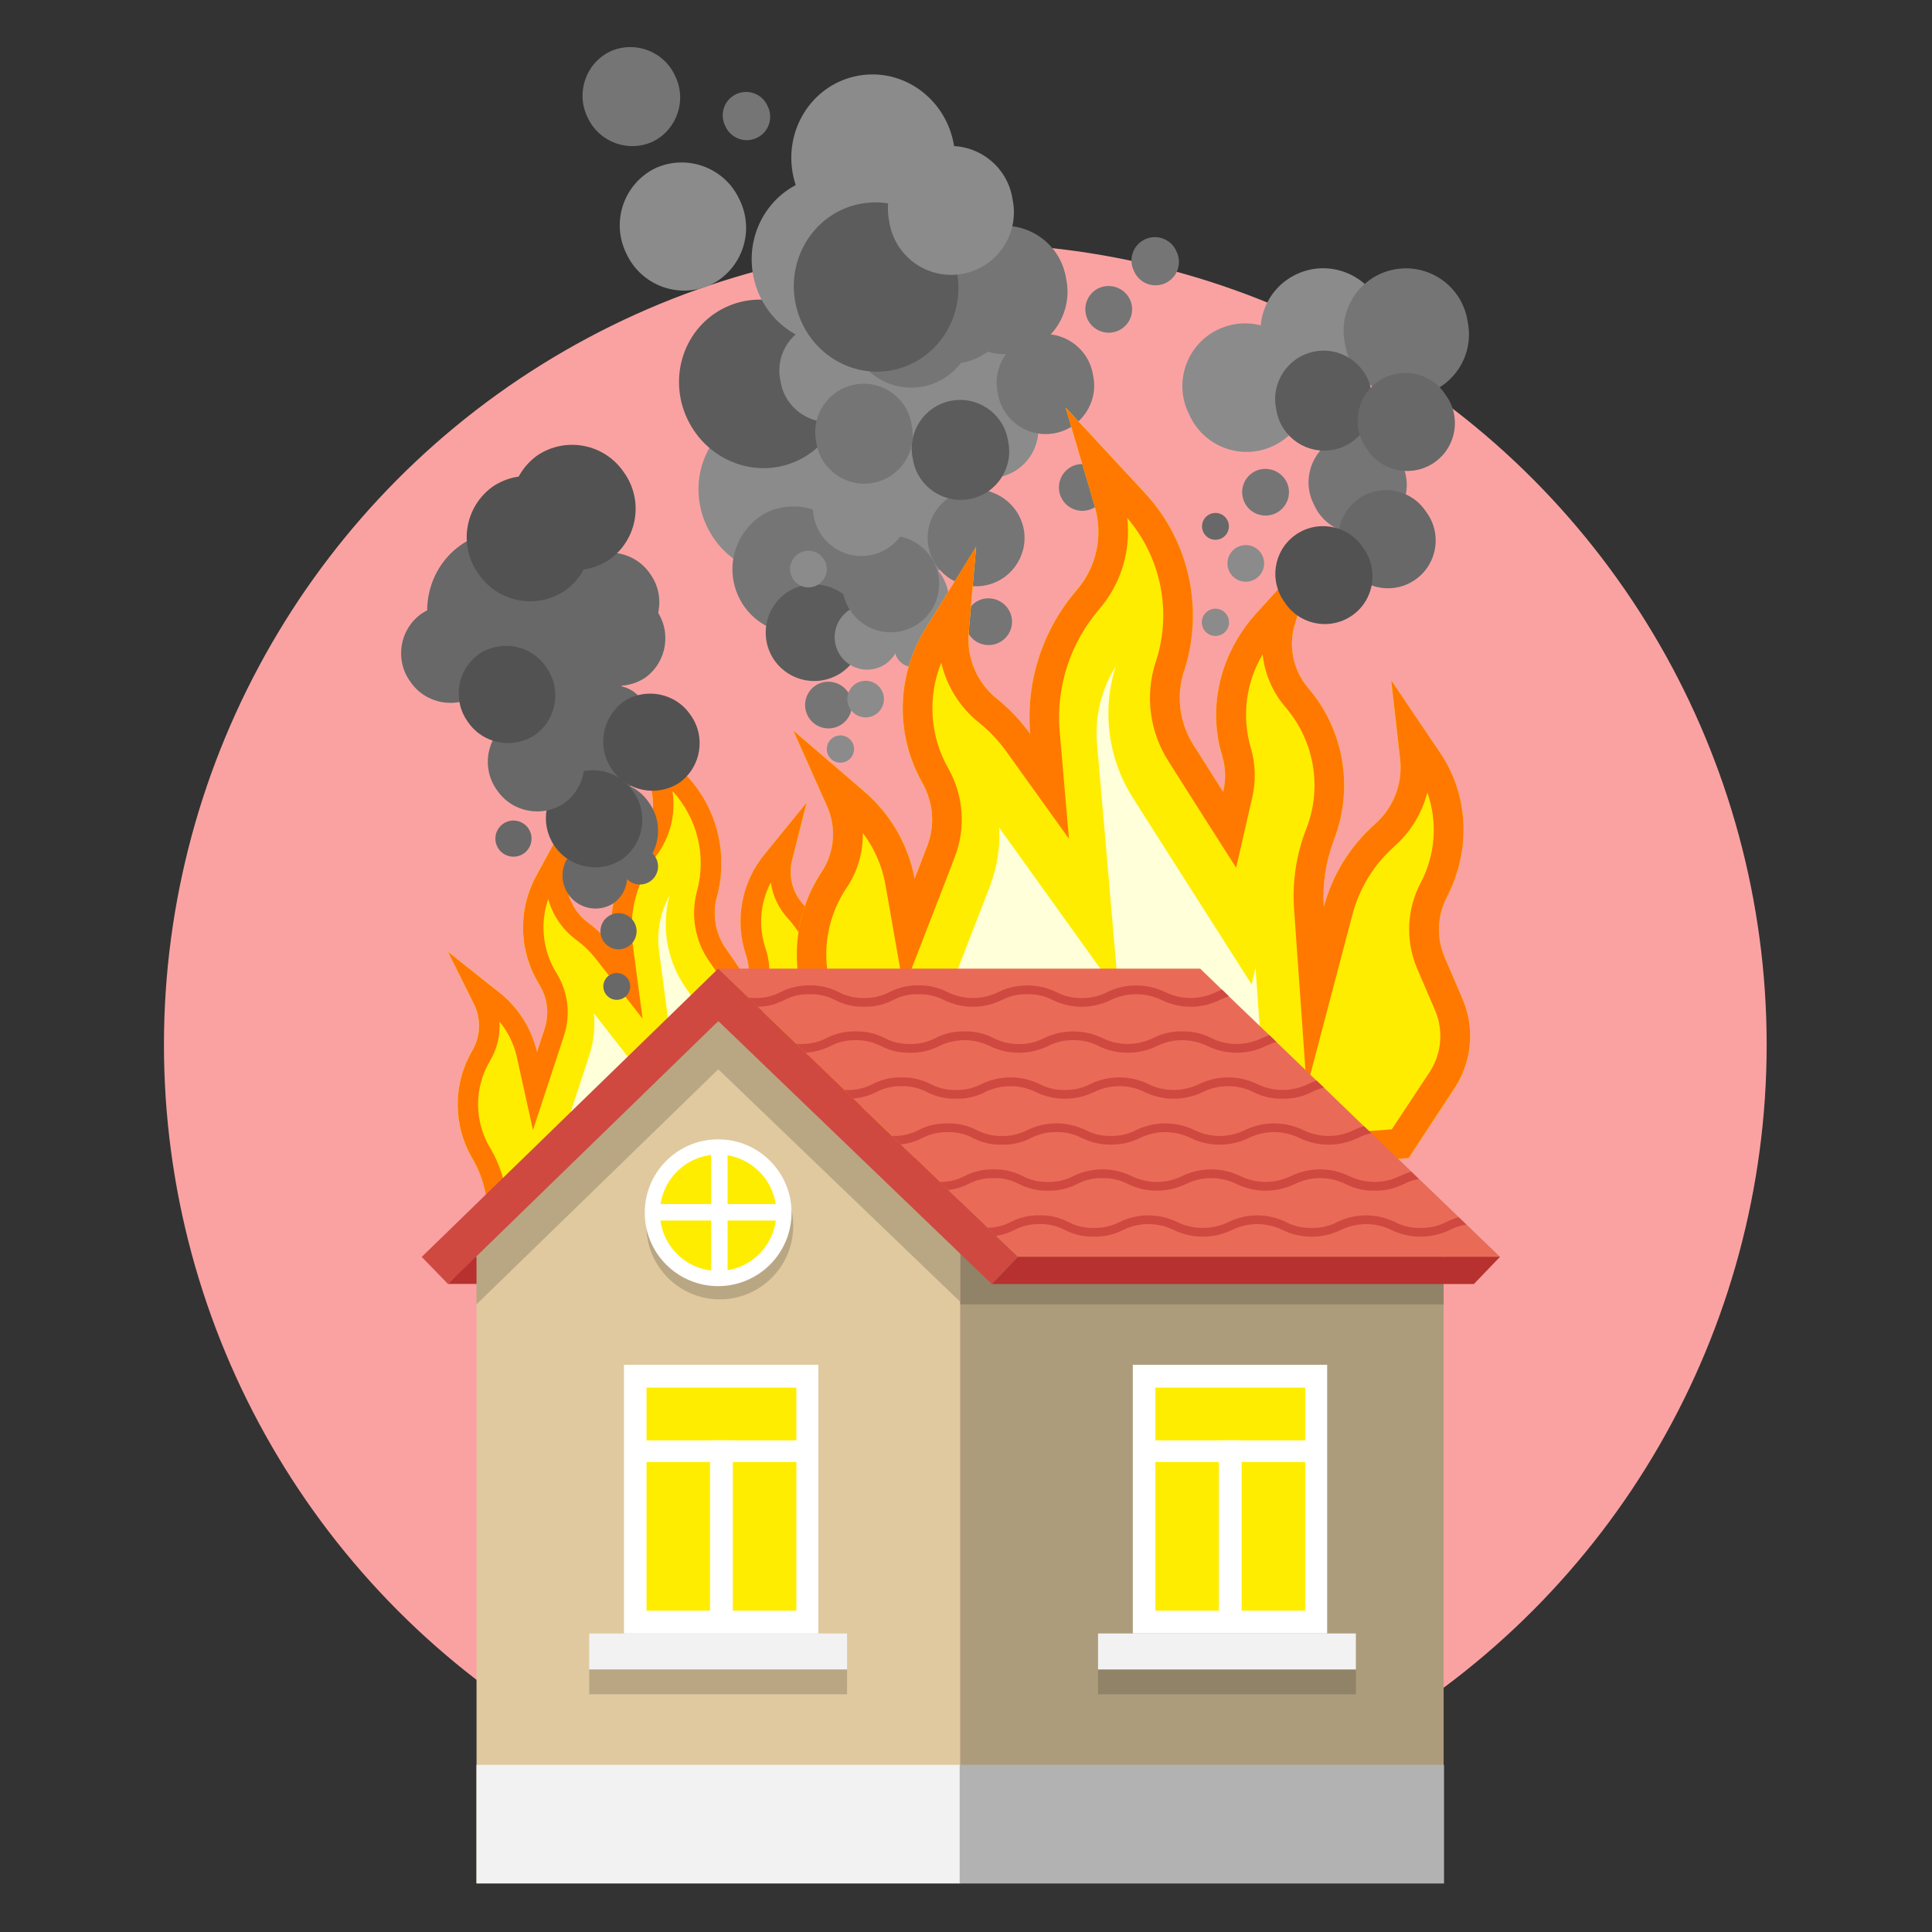 <?xml version="1.0" encoding="utf-8"?>
<!-- Generator: Adobe Illustrator 25.0.1, SVG Export Plug-In . SVG Version: 6.00 Build 0)  -->
<svg version="1.1" id="Layer_1" xmlns="http://www.w3.org/2000/svg" xmlns:xlink="http://www.w3.org/1999/xlink" x="0px" y="0px"
	 viewBox="0 0 500 500" style="enable-background:new 0 0 500 500;" xml:space="preserve">
<rect x="0" y="0" width="500" height="500" fill="#333333" stroke="none"/>
<style type="text/css">
	.st0{fill:#FAA2A2;}
	.st1{clip-path:url(#SVGID_2_);}
	.st2{fill:#AD9C7B;}
	.st3{clip-path:url(#SVGID_4_);}
	.st4{opacity:0.2;}
	.st5{clip-path:url(#SVGID_6_);}
	.st6{fill:#1D1D1B;}
	.st7{fill:#757575;}
	.st8{fill:#8B8B8B;}
	.st9{fill:#5C5C5C;}
	.st10{fill-rule:evenodd;clip-rule:evenodd;fill:#FFED00;}
	.st11{fill:#FFFFD9;}
	.st12{fill:#FF7800;}
	.st13{fill:#B6312F;}
	.st14{fill:#B17F4A;}
	.st15{fill:#E0C99F;}
	.st16{fill:#E96B57;}
	.st17{clip-path:url(#SVGID_8_);}
	.st18{fill:#CF4941;}
	.st19{fill:#686868;}
	.st20{fill:#525252;}
	.st21{fill:#FFFFFF;}
	.st22{clip-path:url(#SVGID_10_);}
	.st23{fill:url(#Rectangle_1997_1_);}
	.st24{clip-path:url(#SVGID_12_);}
	.st25{fill:#F2F2F2;}
	.st26{clip-path:url(#SVGID_14_);}
	.st27{clip-path:url(#SVGID_16_);}
	.st28{clip-path:url(#SVGID_18_);}
	.st29{fill:url(#Rectangle_2008_1_);}
	.st30{clip-path:url(#SVGID_20_);}
	.st31{fill:#B2B2B2;}
	.st32{clip-path:url(#SVGID_22_);}
	.st33{clip-path:url(#SVGID_24_);}
	.st34{fill:url(#Rectangle_2017_1_);}
	.st35{clip-path:url(#SVGID_26_);}
</style>
<g id="Group_6555" transform="translate(-167.5 -7047.5)">
	<circle id="Ellipse_23" class="st0" cx="417.32" cy="7317.89" r="207.39"/>
	<g id="Group_3553" transform="translate(221.23 7047.5)">
		<g>
			<defs>
				<rect id="SVGID_1_" x="50.09" y="12.15" width="284.35" height="475.28"/>
			</defs>
			<clipPath id="SVGID_2_">
				<use xlink:href="#SVGID_1_"  style="overflow:visible;"/>
			</clipPath>
			<g id="Group_3552" class="st1">
				<rect id="Rectangle_1991" x="194.73" y="317.68" class="st2" width="125.15" height="169.75"/>
				<g id="Group_3530">
					<g>
						<defs>
							<rect id="SVGID_3_" x="50.09" y="12.15" width="284.35" height="475.28"/>
						</defs>
						<clipPath id="SVGID_4_">
							<use xlink:href="#SVGID_3_"  style="overflow:visible;"/>
						</clipPath>
						<g id="Group_3529" class="st3">
							<g id="Group_3525" transform="translate(126.583 272.924)" class="st4">
								<g id="Group_3524">
									<g>
										<defs>
											<rect id="SVGID_5_" x="68.15" y="51.09" width="125.15" height="13.57"/>
										</defs>
										<clipPath id="SVGID_6_">
											<use xlink:href="#SVGID_5_"  style="overflow:visible;"/>
										</clipPath>
										<g id="Group_3523" class="st5">
											<rect id="Rectangle_1992" x="68.15" y="51.08" class="st6" width="125.15" height="13.57"/>
										</g>
									</g>
								</g>
							</g>
							<path id="Path_4353" class="st7" d="M166.23,180.02c1.35,3.06-0.04,6.64-3.11,7.98c-3.06,1.35-6.64-0.04-7.98-3.11
								c-1.32-3-0.01-6.51,2.95-7.91C161.18,175.57,164.82,176.93,166.23,180.02C166.24,180.02,166.24,180.02,166.23,180.02"/>
							<path id="Path_4354" class="st8" d="M167.46,118.05c5.17,10.88,0.8,23.77-9.76,28.79c-10.56,5.02-23.32,0.26-28.49-10.62
								s-0.8-23.77,9.76-28.79S162.29,107.17,167.46,118.05"/>
							<path id="Path_4355" class="st7" d="M166.54,140.65c4,8.11,0.67,17.93-7.44,21.94c-8.42,3.67-18.22-0.18-21.89-8.61
								c-3.5-8.03-0.17-17.41,7.62-21.43C153.06,128.8,162.78,132.42,166.54,140.65"/>
							<path id="Path_4356" class="st8" d="M137.66,51.67c4.02,8.16,0.68,18.03-7.48,22.05c-8.27,3.78-18.04,0.14-21.82-8.13
								c-4.02-8.16-0.67-18.03,7.48-22.05C124.11,39.76,133.88,43.4,137.66,51.67"/>
							<path id="Path_4357" class="st8" d="M303.55,79.1c4.07,7.98,0.9,17.76-7.09,21.82s-17.76,0.9-21.82-7.09
								c-0.14-0.27-0.27-0.54-0.39-0.81c-4.07-7.98-0.9-17.76,7.09-21.82c7.98-4.07,17.76-0.9,21.82,7.09
								C303.3,78.56,303.43,78.83,303.55,79.1"/>
							<path id="Path_4358" class="st8" d="M283.34,93.36c4.07,7.98,0.9,17.76-7.09,21.82c-7.98,4.07-17.76,0.9-21.82-7.09
								c-0.14-0.27-0.27-0.54-0.39-0.81c-4.07-7.98-0.9-17.76,7.09-21.82c7.98-4.07,17.76-0.9,21.82,7.09
								C283.09,92.81,283.22,93.08,283.34,93.36"/>
							<path id="Path_4359" class="st7" d="M120.98,19.62c3.11,6.3,0.52,13.93-5.78,17.04c-6.39,2.92-13.94,0.11-16.86-6.28
								c-3.11-6.3-0.52-13.93,5.78-17.04C110.51,10.41,118.06,13.23,120.98,19.62"/>
							<path id="Path_4360" class="st7" d="M308.93,119.77c3.19,6.14,0.8,13.72-5.34,16.91c-6.14,3.19-13.72,0.8-16.91-5.34
								c-0.14-0.27-0.27-0.54-0.38-0.81c-3.16-6.16-0.73-13.72,5.43-16.88c6.16-3.16,13.72-0.73,16.88,5.43
								C308.72,119.3,308.83,119.53,308.93,119.77"/>
							<path id="Path_4361" class="st9" d="M168.45,158.67c2.78,6.34-0.1,13.74-6.44,16.52c-6.34,2.78-13.74-0.1-16.52-6.44
								c-2.73-6.21-0.02-13.46,6.1-16.37C157.98,149.46,165.53,152.28,168.45,158.67"/>
							<path id="Path_4362" class="st9" d="M162.61,90.22c5.2,10.93,0.8,23.88-9.81,28.93c-10.61,5.04-23.42,0.27-28.62-10.67
								s-0.8-23.88,9.81-28.93C144.6,74.51,157.41,79.29,162.61,90.22"/>
							<path id="Path_4363" class="st8" d="M174.96,180.09c0.46,2.58-1.26,5.04-3.83,5.5c-2.58,0.46-5.04-1.26-5.5-3.83
								c-0.46-2.58,1.26-5.04,3.83-5.5c0,0,0,0,0,0C172.04,175.8,174.5,177.51,174.96,180.09"/>
							<path id="Path_4364" class="st8" d="M273.35,144.98c0.46,2.58-1.26,5.04-3.84,5.5c-2.58,0.46-5.04-1.26-5.5-3.84
								c-0.46-2.58,1.26-5.04,3.83-5.5C270.43,140.68,272.9,142.4,273.35,144.98C273.35,144.98,273.35,144.98,273.35,144.98"/>
							<path id="Path_4365" class="st8" d="M160.16,146.45c0.46,2.58-1.26,5.04-3.84,5.5s-5.04-1.26-5.5-3.84
								c-0.46-2.58,1.26-5.04,3.83-5.5C157.24,142.15,159.7,143.87,160.16,146.45C160.16,146.45,160.16,146.45,160.16,146.45"/>
							<path id="Path_4366" class="st8" d="M167.25,193.24c0.34,1.92-0.94,3.75-2.86,4.09c-1.92,0.34-3.75-0.94-4.09-2.86
								c-0.34-1.92,0.94-3.74,2.86-4.09C165.08,190.04,166.91,191.32,167.25,193.24C167.25,193.24,167.25,193.24,167.25,193.24"/>
							<path id="Path_4367" class="st8" d="M264.3,160.44c0.34,1.92-0.94,3.75-2.86,4.09c-1.92,0.34-3.75-0.94-4.09-2.86
								c-0.34-1.92,0.94-3.74,2.86-4.09C262.13,157.24,263.96,158.52,264.3,160.44C264.3,160.43,264.3,160.44,264.3,160.44"/>
							<path id="Path_4368" class="st8" d="M187.21,167.03c0.46,2.58-1.26,5.04-3.84,5.5c-2.58,0.46-5.04-1.26-5.5-3.84
								c-0.46-2.58,1.26-5.04,3.83-5.5C184.29,162.73,186.75,164.45,187.21,167.03"/>
							<path id="Path_4369" class="st8" d="M192.11,138.83c0.94,5.3-2.59,10.37-7.9,11.31c-5.3,0.94-10.37-2.59-11.31-7.9
								c-0.94-5.3,2.59-10.37,7.89-11.31C186.1,129.99,191.16,133.53,192.11,138.83C192.11,138.83,192.11,138.83,192.11,138.83"/>
							<path id="Path_4370" class="st8" d="M179.02,163.67c0.68,4.6-2.5,8.87-7.1,9.55c-4.6,0.68-8.87-2.5-9.55-7.1
								c-0.66-4.5,2.37-8.72,6.86-9.51C173.88,155.85,178.27,159.01,179.02,163.67"/>
							<path id="Path_4371" class="st8" d="M213.99,80c0.94,4.55-1.98,9-6.53,9.95c-4.55,0.94-9-1.98-9.95-6.53
								c-0.03-0.16-0.06-0.32-0.08-0.48c-0.95-4.55,1.96-9.01,6.51-9.96c4.55-0.95,9.01,1.96,9.96,6.51
								C213.93,79.66,213.96,79.83,213.99,80"/>
							<path id="Path_4372" class="st8" d="M185.03,100.74c0.68,4.6-2.5,8.87-7.1,9.55c-4.6,0.68-8.87-2.5-9.55-7.1
								c-0.66-4.5,2.37-8.71,6.85-9.51C179.88,92.93,184.27,96.09,185.03,100.74"/>
							<path id="Path_4373" class="st8" d="M201.32,128.39c0.68,4.6-2.5,8.87-7.1,9.55c-4.6,0.68-8.87-2.5-9.55-7.1
								c-0.66-4.5,2.37-8.71,6.85-9.51C196.17,120.58,200.56,123.74,201.32,128.39"/>
							<path id="Path_4374" class="st8" d="M191.73,153.61c1.01,6.85-3.72,13.23-10.57,14.24c-6.85,1.01-13.23-3.72-14.24-10.57
								c-0.99-6.71,3.53-12.99,10.21-14.18C184.07,141.97,190.6,146.68,191.73,153.61"/>
							<path id="Path_4375" class="st8" d="M217.26,99.33c1.43,6.78-2.91,13.43-9.69,14.86c-6.78,1.43-13.43-2.91-14.86-9.69
								c-0.05-0.26-0.1-0.52-0.14-0.78c-1.43-6.78,2.91-13.43,9.69-14.86c6.78-1.43,13.43,2.91,14.86,9.69
								C217.18,98.81,217.22,99.07,217.26,99.33"/>
							<path id="Path_4376" class="st8" d="M209.14,100.77c1.43,6.78-2.91,13.43-9.69,14.86c-6.78,1.43-13.43-2.91-14.86-9.69
								c-0.05-0.26-0.1-0.52-0.14-0.78c-1.43-6.78,2.91-13.43,9.69-14.86c6.78-1.43,13.43,2.91,14.86,9.69
								C209.06,100.25,209.1,100.51,209.14,100.77"/>
							<path id="Path_4377" class="st8" d="M214.72,108.58c1.43,6.78-2.91,13.43-9.69,14.86c-6.78,1.43-13.43-2.91-14.86-9.69
								c-0.05-0.26-0.1-0.52-0.14-0.78c-1.43-6.78,2.91-13.43,9.69-14.86c6.78-1.43,13.43,2.91,14.86,9.69
								C214.63,108.06,214.68,108.32,214.72,108.58"/>
							<path id="Path_4378" class="st7" d="M189.19,149.26c1.01,6.85-3.72,13.23-10.57,14.24s-13.23-3.72-14.24-10.57
								c-0.99-6.71,3.53-12.99,10.21-14.18C181.52,137.62,188.06,142.32,189.19,149.26"/>
							<path id="Path_4379" class="st7" d="M232.37,125.26c0.49,3.31-1.8,6.39-5.11,6.88c-3.31,0.49-6.39-1.8-6.88-5.11
								c-0.48-3.24,1.71-6.27,4.93-6.85C228.67,119.63,231.83,121.91,232.37,125.26C232.37,125.26,232.37,125.26,232.37,125.26"/>
							<path id="Path_4380" class="st7" d="M208.12,160c0.49,3.31-1.8,6.39-5.11,6.88c-3.31,0.49-6.39-1.8-6.88-5.11
								c-0.48-3.24,1.71-6.28,4.94-6.85C204.42,154.38,207.58,156.65,208.12,160C208.12,160,208.12,160,208.12,160"/>
							<path id="Path_4381" class="st8" d="M172.92,94.1c1.43,6.78-2.91,13.43-9.69,14.86c-6.78,1.43-13.43-2.91-14.86-9.69
								c-0.05-0.26-0.1-0.52-0.14-0.78c-1.43-6.78,2.91-13.43,9.69-14.86c6.78-1.43,13.43,2.91,14.86,9.69
								C172.84,93.58,172.88,93.84,172.92,94.1"/>
							<path id="Path_4382" class="st8" d="M182.85,63.63c2.11,11.86-5.51,23.13-17.03,25.19c-11.51,2.05-22.56-5.91-24.67-17.77
								c-2.11-11.86,5.51-23.14,17.03-25.19C169.7,43.81,180.74,51.77,182.85,63.63"/>
							<path id="Path_4383" class="st8" d="M193.11,37.35c2.11,11.86-5.51,23.14-17.03,25.19s-22.56-5.91-24.67-17.77
								s5.51-23.14,17.03-25.19S191,25.49,193.11,37.35"/>
							<path id="Path_4384" class="st8" d="M193.28,116.71c1.43,6.78-2.91,13.43-9.69,14.86c-6.78,1.43-13.43-2.91-14.86-9.69
								c-0.05-0.26-0.1-0.52-0.14-0.78c-1.43-6.78,2.91-13.43,9.69-14.86c6.78-1.43,13.43,2.91,14.86,9.69
								C193.2,116.19,193.24,116.45,193.28,116.71"/>
							<path id="Path_4385" class="st8" d="M202.38,110.77c1.43,6.78-2.91,13.43-9.69,14.86c-6.78,1.43-13.43-2.91-14.86-9.69
								c-0.05-0.26-0.1-0.52-0.14-0.78c-1.43-6.78,2.91-13.43,9.69-14.86c6.78-1.43,13.43,2.91,14.86,9.69
								C202.3,110.25,202.34,110.51,202.38,110.77"/>
							<path id="Path_4386" class="st7" d="M222.2,72.22c1.82,8.73-3.78,17.28-12.5,19.1c-8.73,1.82-17.28-3.78-19.1-12.5
								c-0.07-0.31-0.12-0.63-0.17-0.95c-1.82-8.73,3.78-17.28,12.5-19.1s17.28,3.78,19.1,12.5C222.1,71.58,222.16,71.9,222.2,72.22
								"/>
							<path id="Path_4387" class="st7" d="M326.1,83.24c1.82,8.73-3.78,17.28-12.5,19.1c-8.73,1.82-17.28-3.78-19.1-12.5
								c-0.07-0.31-0.12-0.63-0.17-0.95c-1.82-8.73,3.78-17.28,12.5-19.1c8.73-1.82,17.28,3.78,19.1,12.5
								C326,82.6,326.06,82.92,326.1,83.24"/>
							<path id="Path_4388" class="st7" d="M208.16,74.72c1.81,8.73-3.8,17.28-12.53,19.09s-17.28-3.8-19.09-12.53
								c-0.06-0.3-0.12-0.61-0.16-0.91c-1.81-8.73,3.8-17.28,12.53-19.09s17.28,3.8,19.09,12.53
								C208.07,74.11,208.12,74.41,208.16,74.72"/>
							<path id="Path_4389" class="st7" d="M197.89,80.88c1.82,8.73-3.78,17.28-12.5,19.1s-17.28-3.78-19.1-12.5
								c-0.07-0.31-0.12-0.63-0.17-0.95c-1.82-8.73,3.78-17.28,12.5-19.1c8.73-1.82,17.28,3.78,19.1,12.5
								C197.78,80.25,197.84,80.56,197.89,80.88"/>
							<path id="Path_4390" class="st9" d="M193.95,70.56c2.12,11.92-5.54,23.25-17.11,25.3c-11.57,2.06-22.66-5.93-24.78-17.85
								s5.54-23.25,17.11-25.31S191.83,58.65,193.95,70.56"/>
							<path id="Path_4391" class="st8" d="M208.33,51.62c1.82,8.77-3.82,17.36-12.59,19.18s-17.36-3.82-19.18-12.59
								c-0.06-0.3-0.12-0.61-0.16-0.91c-1.82-8.77,3.82-17.36,12.59-19.18c8.77-1.82,17.36,3.82,19.18,12.59
								C208.23,51.01,208.28,51.31,208.33,51.62"/>
							<path id="Path_4392" class="st7" d="M211.29,137.35c1.01,6.85-3.72,13.23-10.57,14.24s-13.23-3.72-14.24-10.57
								c-0.99-6.71,3.53-12.99,10.21-14.18C203.62,125.71,210.16,130.41,211.29,137.35"/>
							<path id="Path_4393" class="st7" d="M229.17,97.21c1.43,6.78-2.91,13.43-9.69,14.86c-6.78,1.43-13.43-2.91-14.86-9.69
								c-0.05-0.26-0.1-0.52-0.14-0.78c-1.43-6.78,2.91-13.43,9.69-14.86c6.78-1.43,13.43,2.91,14.86,9.69
								C229.08,96.69,229.13,96.95,229.17,97.21"/>
							<path id="Path_4394" class="st9" d="M207.18,114.24c1.43,6.78-2.91,13.43-9.69,14.86c-6.78,1.43-13.43-2.91-14.86-9.69
								c-0.05-0.26-0.1-0.52-0.14-0.78c-1.43-6.78,2.91-13.43,9.69-14.86c6.78-1.43,13.43,2.91,14.86,9.69
								C207.09,113.71,207.14,113.97,207.18,114.24"/>
							<path id="Path_4395" class="st9" d="M301.24,101.49c1.43,6.78-2.91,13.43-9.69,14.86s-13.43-2.91-14.86-9.69
								c-0.05-0.26-0.1-0.52-0.14-0.78c-1.43-6.78,2.91-13.43,9.69-14.86c6.78-1.43,13.43,2.91,14.86,9.69
								C301.16,100.97,301.2,101.23,301.24,101.49"/>
							<path id="Path_4396" class="st8" d="M181.6,129.52c1.01,6.85-3.72,13.23-10.57,14.24c-6.85,1.01-13.23-3.72-14.24-10.57
								c-0.99-6.71,3.53-12.99,10.21-14.18C173.94,117.88,180.47,122.58,181.6,129.52"/>
							<path id="Path_4397" class="st7" d="M182.21,110.05c1.43,6.78-2.91,13.43-9.69,14.86c-6.78,1.43-13.43-2.91-14.86-9.69
								c-0.05-0.26-0.1-0.52-0.14-0.78c-1.43-6.78,2.91-13.43,9.69-14.86c6.78-1.43,13.43,2.91,14.86,9.69
								C182.13,109.52,182.17,109.78,182.21,110.05"/>
							<path id="Path_4398" class="st7" d="M144.92,27.44c1.53,2.97,0.37,6.63-2.61,8.16c-2.97,1.53-6.63,0.37-8.16-2.61
								c-0.06-0.12-0.12-0.24-0.17-0.36c-1.53-2.97-0.37-6.63,2.61-8.16c2.97-1.53,6.63-0.37,8.16,2.61
								C144.81,27.2,144.87,27.32,144.92,27.44"/>
							<path id="Path_4399" class="st7" d="M238.75,77.61c1.35,3.06-0.05,6.64-3.11,7.98c-3.06,1.35-6.64-0.05-7.98-3.11
								c-1.32-3-0.01-6.5,2.95-7.91C233.69,73.17,237.34,74.52,238.75,77.61"/>
							<path id="Path_4400" class="st7" d="M250.71,65.01c1.53,2.97,0.37,6.63-2.61,8.16c-2.97,1.53-6.63,0.37-8.16-2.61
								c-0.06-0.12-0.12-0.24-0.17-0.36c-1.53-2.97-0.37-6.63,2.61-8.16c2.97-1.53,6.63-0.37,8.16,2.61
								C250.6,64.77,250.66,64.89,250.71,65.01"/>
							<path id="Path_4401" class="st7" d="M279.34,124.94c1.35,3.06-0.05,6.64-3.11,7.98c-3.06,1.35-6.64-0.05-7.98-3.11
								c-1.32-3-0.01-6.5,2.95-7.91C274.28,120.49,277.93,121.85,279.34,124.94"/>
							<path id="Path_4402" class="st10" d="M95.59,327.93l-27.36,2.55l2.54-6.94c2.8-7.78,2.02-16.4-2.14-23.55l-0.13-0.23
								c-5.05-8.63-5.04-19.31,0.02-27.94c2.17-3.69,2.31-8.24,0.37-12.06l-6.68-13.42l13.2,10.44c4.96,3.9,8.42,9.39,9.81,15.54
								l2-6.1c1.24-3.81,0.75-7.97-1.35-11.38l-0.09-0.15c-5.27-8.54-5.55-19.25-0.74-28.05l8.4-15.38l-0.61,15.85
								c-0.16,4.64,2,9.06,5.76,11.79c2.31,1.71,4.38,3.73,6.14,6c-1.24-9.48,1.33-19.07,7.14-26.67
								c3.34-4.36,4.29-10.09,2.52-15.29l-6.09-17.81l14.79,14.73c8.45,8.37,11.79,20.62,8.74,32.12l-0.05,0.19
								c-1.21,4.59-0.35,9.47,2.35,13.37l5.74,8.27c0.42-2.15,0.26-4.38-0.44-6.46l-0.05-0.15c-3.03-9.01-1.16-18.95,4.93-26.24
								l10.74-13.25l-3.73,14.7c-1.1,4.15-0.01,8.58,2.91,11.74c6.8,7.38,9.06,17.86,5.91,27.39l-0.08,0.25
								c-1.24,3.92-1.64,8.05-1.17,12.14c1.25-5.91,4.19-11.32,8.47-15.58c3.14-3.07,4.63-7.45,4-11.79l-2.32-14.52l9.46,12.86
								c5.44,7.59,6.37,17.53,2.44,26l-0.07,0.15c-1.56,3.4-1.55,7.32,0.02,10.71l3.75,7.9c2.44,5.31,2.08,11.49-0.94,16.49
								l-7.45,12.75l-28.95,3.61L95.59,327.93z"/>
							<path id="Path_4403" class="st11" d="M94.08,318.24l-9.52,0.88c0.05-0.97,0.06-1.94,0.05-2.9l6.12-18.61l6.07-18.46l2-6.1
								c1.14-3.48,1.54-7.17,1.17-10.81l6.83,8.75l16.06,20.57l-3.45-26.02l-2.59-19.48c-0.64-4.91,0.3-9.91,2.7-14.25
								c-2.15,8.18-0.61,16.9,4.22,23.85l5.72,8.25l7.36,10.59l9.8,14.09l0.55-3.09l2.95,25.24l0.17,1.45l-4.71,0.59L94.08,318.24z"
								/>
							<path id="Path_4404" class="st12" d="M126.61,230.77l0.06-0.19c2.46-9.14,0.06-18.91-6.37-25.87
								c0.95,5.95-0.58,12.02-4.23,16.81c-4.95,6.44-7.13,14.59-6.08,22.64l2.58,19.48l-12.03-15.41c-1.46-1.88-3.18-3.55-5.1-4.96
								c-3.54-2.62-6.11-6.34-7.29-10.58c-2.22,6.43-1.4,13.52,2.22,19.28c2.93,4.78,3.62,10.61,1.89,15.94l-1.99,6.09l-6.07,18.45
								l-4.19-18.97c-0.76-3.34-2.3-6.46-4.48-9.1c0.24,3.57-0.62,7.13-2.47,10.19c-4.09,6.93-4.08,15.54,0.02,22.46l0.15,0.21
								c4.73,8.2,5.79,18.03,2.9,27.05l18.9-1.74l51.6-5.46l26.32-3.3l6.12-10.44c2.12-3.43,2.4-7.69,0.75-11.37l-3.78-7.9
								c-2.25-4.89-2.26-10.52-0.01-15.42c2.41-5.23,2.57-11.21,0.43-16.56c-0.77,3.83-2.66,7.34-5.43,10.09
								c-3.53,3.5-5.95,7.96-6.97,12.83l-6.71,32.03l-3.8-32.49c-0.57-4.86-0.1-9.78,1.39-14.44l0.09-0.26
								c2.57-7.63,0.77-16.06-4.69-21.98c-2.46-2.62-4.07-5.93-4.6-9.49c-2.77,5.28-3.25,11.46-1.33,17.11
								c1.01,2.97,1.23,6.16,0.65,9.25l-2.25,12.75l-7.36-10.58l-5.71-8.25C126.15,243.45,125,236.91,126.61,230.77 M131.76,232.18
								c-1.2,4.58-0.34,9.46,2.37,13.35l5.71,8.28c0.42-2.16,0.27-4.39-0.45-6.48l-0.04-0.14c-3.03-9-1.17-18.94,4.91-26.23
								l10.76-13.23l-3.72,14.66c-1.11,4.15-0.01,8.58,2.9,11.74c6.81,7.38,9.07,17.88,5.91,27.41l-0.06,0.26
								c-1.25,3.91-1.65,8.04-1.17,12.11c1.24-5.91,4.19-11.32,8.48-15.57c3.12-3.07,4.6-7.44,4-11.78L169.04,232l9.45,12.87
								c5.42,7.61,6.35,17.54,2.43,26.02l-0.06,0.15c-1.54,3.4-1.54,7.29,0,10.69l3.78,7.9c2.44,5.31,2.08,11.49-0.97,16.48
								l-7.43,12.78l-28.94,3.6l-51.71,5.43l-27.35,2.55l2.55-6.95c2.79-7.78,2-16.4-2.17-23.55l-0.11-0.21
								c-5.05-8.63-5.03-19.32,0.04-27.94c2.15-3.7,2.28-8.23,0.36-12.04l-6.68-13.43l13.18,10.45c4.96,3.89,8.43,9.37,9.83,15.52
								l1.99-6.09c1.25-3.81,0.76-7.97-1.35-11.38l-0.07-0.14c-5.27-8.54-5.56-19.25-0.75-28.05l8.38-15.39l-0.61,15.85
								c-0.15,4.64,2.02,9.06,5.78,11.78c2.31,1.73,4.38,3.75,6.15,6.02c-1.26-9.48,1.3-19.08,7.14-26.67
								c3.34-4.36,4.28-10.09,2.51-15.29l-6.1-17.83l14.8,14.73c8.45,8.37,11.78,20.62,8.72,32.11L131.76,232.18z"/>
							<path id="Path_4405" class="st13" d="M193.73,325.25H68.97l-6.76,7.03h124.76L193.73,325.25z"/>
							<path id="Path_4406" class="st14" d="M327.68,332.3l-70.76-68.04l-69.96,68.03l-6.8-7l76.72-74.6l77.55,74.58L327.68,332.3z"
								/>
							<path id="Path_4407" class="st10" d="M194.12,306.98l-39.55,1.73l4.12-9.66c4.56-10.83,4.01-23.14-1.49-33.52l-0.17-0.33
								c-6.69-12.55-5.95-27.75,1.91-39.59c3.38-5.07,3.89-11.52,1.35-17.06l-8.71-19.47l18.3,15.7
								c6.85,5.82,11.47,13.84,13.06,22.69l3.29-8.5c2.05-5.31,1.62-11.26-1.17-16.22l-0.11-0.21c-7-12.43-6.69-27.68,0.83-39.81
								l13.12-21.23l-1.94,22.42c-0.52,6.6,2.29,13.02,7.5,17.1c3.2,2.58,6.04,5.58,8.43,8.92c-1.13-13.55,3.22-26.99,12.07-37.31
								c5.1-5.91,6.85-14,4.67-21.49l-7.57-25.66l20.29,21.89c11.57,12.35,15.55,30,10.4,46.12l-0.09,0.27
								c-2.06,6.42-1.15,13.43,2.48,19.11l7.7,12.11c0.74-3.02,0.68-6.19-0.2-9.18l-0.07-0.21c-3.85-12.55-0.49-26.51,8.87-36.85
								l16.36-18.04l-6.35,20.57c-1.87,5.82-0.59,12.2,3.39,16.83c9.27,10.85,11.83,25.92,6.65,39.22l-0.13,0.35
								c-2.06,5.46-2.91,11.29-2.51,17.11c2.21-8.31,6.82-15.79,13.25-21.49c4.72-4.09,7.17-10.22,6.56-16.44l-2.36-20.74
								l12.74,18.88c7.29,10.8,7.96,24.83,1.76,37.01l-0.1,0.2c-2.47,4.71-2.73,10.27-0.69,15.18l4.87,11.45
								c3.15,7.69,2.22,16.44-2.46,23.3l-11.59,17.56l-41.91,3.12L194.12,306.98z"/>
							<path id="Path_4408" class="st11" d="M192.6,293.15l-13.76,0.59c0.14-1.37,0.22-2.74,0.26-4.11l10.06-25.96l9.98-25.74
								l3.29-8.51c1.87-4.85,2.7-10.05,2.42-15.24l9.24,12.88l21.71,30.26l-3.21-37.1l-2.41-27.78c-0.59-7.01,1.11-14.03,4.85-20
								c-3.64,11.46-2.01,23.95,4.46,34.09l7.68,12.09l9.88,15.51l13.15,20.65l1-4.34l2.54,35.97l0.15,2.07l-6.82,0.52L192.6,293.15
								z"/>
							<path id="Path_4409" class="st12" d="M245.33,171.42l0.1-0.26c4.16-12.81,1.35-26.87-7.42-37.09
								c0.96,8.51-1.65,17.03-7.22,23.54c-7.55,8.75-11.25,20.16-10.28,31.67l2.4,27.78l-16.27-22.67
								c-1.99-2.77-4.35-5.25-7.01-7.37c-4.9-3.93-8.34-9.39-9.76-15.51c-3.63,8.96-2.93,19.1,1.89,27.48
								c3.89,6.95,4.49,15.28,1.64,22.72l-3.27,8.49l-9.98,25.74l-4.76-27.17c-0.88-4.8-2.88-9.32-5.83-13.2
								c0.1,5.09-1.39,10.08-4.25,14.28c-6.35,9.51-6.92,21.76-1.49,31.82l0.2,0.31c6.26,11.91,7.12,25.94,2.35,38.52l27.32-1.18
								l74.65-4.19l38.12-2.86l9.51-14.38c3.28-4.7,3.97-10.74,1.84-16.07l-4.91-11.46c-2.91-7.07-2.54-15.08,1.02-21.85
								c3.83-7.22,4.46-15.72,1.74-23.43c-1.37,5.39-4.33,10.23-8.49,13.92c-5.3,4.7-9.09,10.86-10.9,17.7l-11.82,44.92l-3.27-46.3
								c-0.5-6.92,0.52-13.87,2.97-20.37l0.15-0.36c4.21-10.65,2.18-22.76-5.27-31.47c-3.36-3.87-5.45-8.67-5.99-13.76
								c-4.34,7.27-5.45,16.02-3.07,24.15c1.26,4.28,1.36,8.82,0.31,13.15l-4.09,17.91l-9.88-15.5L248.66,197
								C243.79,189.4,242.57,180.02,245.33,171.42 M252.64,173.77c-2.04,6.42-1.12,13.41,2.51,19.08l7.68,12.12
								c0.75-3.03,0.68-6.21-0.21-9.21l-0.05-0.2c-3.84-12.54-0.51-26.51,8.85-36.84l16.37-18.01l-6.34,20.53
								c-1.87,5.82-0.59,12.18,3.38,16.83c9.28,10.85,11.84,25.94,6.65,39.24l-0.1,0.36c-2.06,5.45-2.92,11.28-2.51,17.09
								c2.2-8.31,6.81-15.78,13.25-21.48c4.69-4.11,7.12-10.22,6.55-16.42l-2.35-20.77l12.74,18.88c7.27,10.8,7.93,24.87,1.74,37.04
								l-0.1,0.21c-2.45,4.7-2.71,10.23-0.72,15.14l4.91,11.46c3.16,7.68,2.21,16.44-2.51,23.28l-11.56,17.6l-41.91,3.12l-74.8,4.15
								l-39.55,1.74l4.15-9.67c4.55-10.84,3.98-23.14-1.54-33.52l-0.15-0.31c-6.68-12.55-5.93-27.76,1.94-39.6
								c3.34-5.08,3.84-11.51,1.33-17.04l-8.7-19.49l18.27,15.71c6.85,5.82,11.48,13.83,13.1,22.67l3.28-8.49
								c2.05-5.31,1.62-11.27-1.18-16.23l-0.1-0.2c-7.01-12.42-6.7-27.68,0.82-39.81l13.1-21.22l-1.94,22.41
								c-0.52,6.6,2.31,13.01,7.52,17.09c3.2,2.6,6.04,5.61,8.44,8.96c-1.17-13.55,3.18-27,12.07-37.3c5.09-5.91,6.84-14,4.66-21.49
								l-7.57-25.68l20.31,21.9c11.58,12.34,15.55,29.99,10.39,46.1L252.64,173.77z"/>
							<path id="Path_4410" class="st15" d="M194.73,317.67v169.75H69.6V317.67l62.57-60.21L194.73,317.67z"/>
							<path id="Path_4411" class="st16" d="M334.44,325.28H209.68l-5.66-5.43l-2.18-2.11l-10.14-9.75l-2.21-2.12l-10.11-9.72
								l-2.24-2.18l-10.08-9.68l-2.31-2.24l-10.01-9.62l-2.41-2.28l-9.95-9.59l-2.47-2.37l-7.8-7.51h124.76l5.62,5.43l1.82,1.75
								l10.43,10.01l1.85,1.79l10.37,9.98l1.92,1.82l10.34,9.98l1.95,1.85l10.31,9.91l1.98,1.92l10.31,9.88l1.98,1.92L334.44,325.28
								z"/>
							<path id="Path_4412" class="st13" d="M334.45,325.27H209.7l-6.76,7.03h124.75L334.45,325.27z"/>
							<g id="Group_3528" transform="translate(17.069 219.688)" class="st4">
								<g id="Group_3527">
									<g>
										<defs>
											<rect id="SVGID_7_" x="52.53" y="43.49" width="125.14" height="74.4"/>
										</defs>
										<clipPath id="SVGID_8_">
											<use xlink:href="#SVGID_7_"  style="overflow:visible;"/>
										</clipPath>
										<g id="Group_3526" class="st17">
											<path id="Path_4413" class="st6" d="M177.66,103.7v13.48l-62.57-60.14l-62.57,60.84v-13.6l62.53-60.8L177.66,103.7z"/>
										</g>
									</g>
								</g>
							</g>
							<path id="Path_4414" class="st18" d="M264.33,257.86c-0.83,0.25-1.63,0.56-2.41,0.94c-4.74,2.34-10.3,2.34-15.05,0
								c-4.15-2-8.98-2-13.13,0c-4.74,2.34-10.3,2.34-15.05,0c-2.02-1.05-4.27-1.56-6.54-1.5c-2.29-0.06-4.55,0.45-6.59,1.5
								c-4.73,2.34-10.29,2.34-15.02,0c-2.03-1.05-4.28-1.56-6.56-1.5c-2.28-0.07-4.54,0.45-6.57,1.5c-2.31,1.22-4.9,1.82-7.51,1.75
								c-2.62,0.07-5.22-0.53-7.54-1.75c-2.02-1.04-4.27-1.56-6.54-1.5c-2.28-0.07-4.54,0.45-6.56,1.5
								c-2.12,1.12-4.47,1.72-6.86,1.75l-2.47-2.37c0.6,0.07,1.21,0.1,1.82,0.1c2.27,0.05,4.52-0.47,6.53-1.53
								c2.33-1.19,4.92-1.78,7.54-1.73c2.61-0.06,5.19,0.53,7.51,1.73c2.02,1.06,4.28,1.59,6.56,1.53c2.28,0.05,4.54-0.47,6.57-1.53
								c2.32-1.2,4.9-1.79,7.51-1.73c2.61-0.07,5.19,0.53,7.51,1.73c4.14,2.04,9,2.04,13.14,0c4.75-2.3,10.3-2.3,15.05,0
								c2.02,1.06,4.28,1.59,6.57,1.53c2.28,0.05,4.54-0.48,6.56-1.53c4.74-2.3,10.28-2.3,15.02,0c4.15,2.04,9.01,2.04,13.17,0
								c0.49-0.23,0.97-0.46,1.53-0.65L264.33,257.86z"/>
							<path id="Path_4415" class="st18" d="M276.61,269.66c-0.96,0.28-1.89,0.64-2.79,1.07c-4.75,2.3-10.3,2.3-15.05,0
								c-4.14-2.04-8.99-2.04-13.13,0c-4.74,2.3-10.28,2.3-15.02,0c-2.03-1.05-4.28-1.58-6.57-1.53c-2.28-0.06-4.54,0.47-6.56,1.53
								c-4.76,2.3-10.3,2.3-15.05,0c-4.14-2.04-8.99-2.04-13.13,0c-2.32,1.19-4.9,1.78-7.51,1.72c-2.61,0.07-5.19-0.53-7.51-1.72
								c-2.03-1.05-4.29-1.58-6.57-1.53c-2.28-0.06-4.54,0.47-6.57,1.53c-1.99,1.01-4.17,1.59-6.4,1.69l-2.41-2.28
								c0.42,0.03,0.85,0.03,1.3,0.03c2.28,0.05,4.54-0.47,6.56-1.52c2.32-1.2,4.9-1.79,7.51-1.73c2.61-0.06,5.19,0.53,7.51,1.73
								c2.02,1.06,4.28,1.58,6.57,1.53c2.28,0.05,4.54-0.47,6.57-1.53c2.32-1.2,4.9-1.79,7.51-1.73c2.61-0.07,5.19,0.53,7.51,1.73
								c2.03,1.05,4.29,1.57,6.57,1.53c2.28,0.06,4.54-0.47,6.56-1.53c4.75-2.3,10.3-2.3,15.05,0c4.14,2.03,8.99,2.03,13.13,0
								c2.32-1.2,4.9-1.79,7.51-1.73c2.62-0.06,5.21,0.53,7.54,1.73c4.14,2.03,8.99,2.03,13.13,0c0.62-0.26,1.2-0.55,1.89-0.78
								L276.61,269.66z"/>
							<path id="Path_4416" class="st18" d="M288.9,281.46c-1.1,0.27-2.17,0.67-3.18,1.17c-2.32,1.2-4.9,1.79-7.51,1.72
								c-2.62,0.06-5.21-0.53-7.54-1.72c-4.14-2.04-8.99-2.04-13.13,0c-4.74,2.3-10.28,2.3-15.02,0c-4.14-2.04-8.99-2.04-13.13,0
								c-4.75,2.3-10.3,2.3-15.05,0c-4.14-2.04-8.99-2.04-13.13,0c-2.32,1.2-4.9,1.79-7.51,1.72c-2.61,0.07-5.19-0.53-7.51-1.72
								c-2.02-1.06-4.28-1.58-6.57-1.53c-2.28-0.06-4.54,0.47-6.57,1.53c-1.86,0.95-3.89,1.51-5.97,1.66l-2.31-2.24
								c0.26,0.03,0.52,0.04,0.78,0.03c2.28,0.06,4.53-0.47,6.55-1.53c2.32-1.2,4.9-1.79,7.51-1.72c2.61-0.06,5.19,0.53,7.51,1.72
								c2.02,1.06,4.29,1.59,6.57,1.53c2.28,0.06,4.54-0.47,6.57-1.53c4.75-2.3,10.3-2.3,15.05,0c2.01,1.06,4.26,1.58,6.54,1.53
								c2.29,0.05,4.56-0.48,6.59-1.53c4.74-2.3,10.28-2.3,15.02,0c4.14,2.04,8.99,2.04,13.13,0c4.75-2.3,10.3-2.3,15.05,0
								c4.14,2.04,9,2.04,13.14,0c0.71-0.35,1.45-0.66,2.21-0.91L288.9,281.46z"/>
							<path id="Path_4417" class="st18" d="M301.19,293.29c-1.23,0.25-2.42,0.67-3.54,1.23c-4.76,2.3-10.32,2.3-15.08,0
								c-4.14-2.04-9-2.04-13.14,0c-4.74,2.3-10.28,2.3-15.02,0c-4.14-2.03-8.99-2.03-13.13,0c-4.75,2.3-10.3,2.3-15.05,0
								c-2.02-1.06-4.28-1.58-6.57-1.53c-2.28-0.05-4.54,0.48-6.57,1.53c-2.32,1.2-4.9,1.79-7.51,1.73
								c-2.61,0.06-5.19-0.53-7.51-1.73c-2.02-1.06-4.28-1.58-6.56-1.52c-2.28-0.06-4.54,0.47-6.57,1.53
								c-1.73,0.9-3.62,1.45-5.56,1.63l-2.24-2.18h0.29c2.28,0.06,4.54-0.47,6.57-1.53c2.32-1.19,4.9-1.78,7.51-1.72
								c2.61-0.07,5.19,0.53,7.51,1.72c2.02,1.06,4.28,1.59,6.57,1.53c2.28,0.06,4.54-0.47,6.56-1.53c4.75-2.3,10.3-2.3,15.05,0
								c2.02,1.06,4.28,1.59,6.57,1.53c2.28,0.05,4.54-0.48,6.56-1.53c4.74-2.3,10.28-2.3,15.02,0c4.14,2.04,9,2.04,13.14,0
								c4.75-2.3,10.3-2.3,15.05,0c4.14,2.04,8.99,2.04,13.13,0c0.83-0.4,1.69-0.73,2.57-1.01L301.19,293.29z"/>
							<path id="Path_4418" class="st18" d="M313.48,305.13c-1.37,0.23-2.7,0.67-3.93,1.3c-2.33,1.19-4.92,1.78-7.54,1.72
								c-2.61,0.07-5.19-0.53-7.51-1.72c-4.14-2.04-9-2.04-13.14,0c-4.75,2.3-10.3,2.3-15.05,0c-4.14-2.04-8.99-2.04-13.13,0
								c-4.74,2.3-10.28,2.3-15.02,0c-2.03-1.06-4.3-1.58-6.59-1.53c-2.27-0.05-4.52,0.47-6.54,1.53c-2.33,1.19-4.92,1.78-7.54,1.72
								c-2.61,0.06-5.19-0.53-7.51-1.72c-2.02-1.06-4.28-1.59-6.57-1.53c-2.28-0.06-4.54,0.47-6.57,1.53
								c-1.61,0.82-3.35,1.35-5.14,1.56l-2.21-2.11c2.23,0.05,4.44-0.47,6.41-1.53c2.32-1.19,4.9-1.78,7.51-1.72
								c2.61-0.06,5.19,0.53,7.51,1.72c2.02,1.07,4.28,1.6,6.56,1.53c2.29,0.07,4.55-0.45,6.57-1.53c4.75-2.3,10.3-2.3,15.05,0
								c4.14,2.04,8.99,2.04,13.13,0c4.74-2.3,10.28-2.3,15.02,0c4.14,2.04,8.99,2.04,13.13,0c4.76-2.3,10.3-2.3,15.05,0
								c4.14,2.04,8.99,2.04,13.13,0c0.95-0.45,1.92-0.83,2.92-1.14L313.48,305.13z"/>
							<path id="Path_4419" class="st18" d="M325.76,316.93c-1.51,0.22-2.97,0.7-4.32,1.4c-4.75,2.3-10.3,2.3-15.05,0
								c-4.14-2.04-9-2.04-13.14,0c-4.75,2.3-10.3,2.3-15.05,0c-4.14-2.04-8.99-2.04-13.13,0c-4.74,2.3-10.28,2.3-15.02,0
								c-4.14-2.04-8.99-2.04-13.13,0c-2.33,1.19-4.92,1.78-7.54,1.72c-2.61,0.06-5.19-0.53-7.51-1.72
								c-2.02-1.06-4.28-1.59-6.57-1.53c-2.27-0.05-4.52,0.47-6.53,1.53c-1.49,0.76-3.09,1.27-4.74,1.53l-2.18-2.11
								c2.07-0.02,4.1-0.52,5.94-1.46c2.31-1.22,4.9-1.83,7.51-1.76c2.62-0.07,5.22,0.54,7.54,1.76c2.02,1.04,4.26,1.56,6.53,1.49
								c2.28,0.07,4.54-0.45,6.57-1.49c4.74-2.34,10.31-2.34,15.05,0c4.15,1.99,8.99,1.99,13.14,0c4.73-2.34,10.29-2.34,15.02,0
								c2.03,1.04,4.29,1.55,6.57,1.49c2.28,0.07,4.54-0.45,6.56-1.49c4.74-2.34,10.31-2.34,15.05,0c2.03,1.04,4.28,1.55,6.56,1.49
								c2.29,0.06,4.56-0.45,6.6-1.49c1.05-0.53,2.15-0.96,3.28-1.27L325.76,316.93z"/>
							<path id="Path_4420" class="st19" d="M110.18,238.33c1.48,2.12,0.96,5.03-1.16,6.51c-2.12,1.48-5.03,0.96-6.51-1.16
								c-1.48-2.12-0.96-5.03,1.15-6.51C105.78,235.69,108.7,236.21,110.18,238.33C110.18,238.33,110.18,238.33,110.18,238.33"/>
							<path id="Path_4421" class="st19" d="M82.99,214.36c1.48,2.12,0.96,5.03-1.16,6.51c-2.12,1.48-5.03,0.96-6.51-1.16
								c-1.48-2.12-0.96-5.03,1.15-6.51C78.59,211.72,81.5,212.24,82.99,214.36C82.98,214.35,82.98,214.36,82.99,214.36"/>
							<path id="Path_4422" class="st19" d="M115.73,221.56c1.48,2.12,0.96,5.03-1.16,6.51c-2.12,1.48-5.03,0.96-6.51-1.16
								c-1.48-2.12-0.96-5.03,1.15-6.51C111.33,218.92,114.24,219.44,115.73,221.56C115.73,221.55,115.73,221.56,115.73,221.56"/>
							<path id="Path_4423" class="st19" d="M108.41,194.31c3.04,4.35,1.98,10.35-2.37,13.39c-4.35,3.04-10.35,1.98-13.39-2.37
								c-3.04-4.35-1.98-10.35,2.37-13.39c0,0,0,0,0,0C99.37,188.89,105.37,189.95,108.41,194.31"/>
							<path id="Path_4424" class="st19" d="M107,221.96c2.72,3.77,1.87,9.03-1.9,11.76c-3.94,2.6-9.24,1.51-11.84-2.43
								c-2.5-3.79-1.6-8.87,2.05-11.57C99.16,217.1,104.39,218.11,107,221.96"/>
							<path id="Path_4425" class="st19" d="M103.6,132.59c2.72,3.77,1.87,9.03-1.9,11.76c-3.94,2.6-9.24,1.52-11.84-2.42
								c-2.51-3.79-1.61-8.89,2.05-11.59C95.76,127.74,100.99,128.74,103.6,132.59"/>
							<path id="Path_4426" class="st19" d="M86.29,163.16c2.72,3.77,1.87,9.03-1.9,11.76c-3.85,2.61-9.09,1.59-11.69-2.26
								c-2.72-3.77-1.87-9.03,1.9-11.75C78.45,158.3,83.68,159.31,86.29,163.16"/>
							<path id="Path_4427" class="st19" d="M112.33,181.14c2.51,3.83,1.44,8.97-2.39,11.49c-3.83,2.51-8.97,1.44-11.49-2.39
								c-2.46-3.75-1.49-8.78,2.19-11.34C104.49,176.28,109.72,177.29,112.33,181.14"/>
							<path id="Path_4428" class="st19" d="M114.21,207.69c4.05,5.62,2.78,13.46-2.84,17.52c-5.87,3.88-13.77,2.28-17.65-3.59
								c-3.74-5.66-2.4-13.26,3.06-17.28C102.52,200.44,110.32,201.95,114.21,207.69"/>
							<path id="Path_4429" class="st19" d="M114.54,148.53c4.05,5.62,2.78,13.46-2.84,17.52c-5.89,3.84-13.79,2.18-17.63-3.71
								c-3.67-5.63-2.34-13.13,3.04-17.16C102.86,141.29,110.66,142.79,114.54,148.53"/>
							<path id="Path_4430" class="st19" d="M107.88,153.19c4.05,5.62,2.78,13.46-2.84,17.52c-5.87,3.87-13.77,2.25-17.65-3.63
								c-3.72-5.65-2.38-13.22,3.06-17.25C96.19,145.95,103.99,147.45,107.88,153.19"/>
							<path id="Path_4431" class="st19" d="M116.1,157.86c4.05,5.62,2.78,13.46-2.84,17.52c-5.87,3.87-13.77,2.25-17.65-3.63
								c-3.72-5.65-2.38-13.22,3.06-17.25C104.42,150.62,112.22,152.12,116.1,157.86"/>
							<path id="Path_4432" class="st19" d="M320.34,102.12c4.09,5.47,2.97,13.22-2.5,17.31s-13.22,2.97-17.31-2.5
								c-0.16-0.21-0.31-0.43-0.45-0.65c-4.09-5.47-2.97-13.22,2.5-17.31s13.22-2.97,17.31,2.5
								C320.05,101.68,320.2,101.89,320.34,102.12"/>
							<path id="Path_4433" class="st20" d="M110.13,204.84c4.05,5.62,2.78,13.46-2.84,17.52c-5.87,3.87-13.77,2.25-17.65-3.63
								c-3.72-5.65-2.38-13.22,3.06-17.25C98.44,197.6,106.24,199.1,110.13,204.84"/>
							<path id="Path_4434" class="st19" d="M72.71,162.23c4.05,5.62,2.78,13.46-2.84,17.52c-5.74,3.88-13.54,2.38-17.43-3.36
								c-4.05-5.62-2.78-13.46,2.84-17.52C61.02,154.99,68.82,156.49,72.71,162.23"/>
							<path id="Path_4435" class="st19" d="M95.03,146.68c6.81,9.74,4.66,22.99-4.8,29.59c-9.46,6.61-22.62,4.07-29.43-5.67
								s-4.66-22.98,4.79-29.59S88.22,136.94,95.03,146.68"/>
							<path id="Path_4436" class="st19" d="M100.29,174.02c4.05,5.62,2.78,13.46-2.84,17.52c-5.74,3.88-13.54,2.38-17.43-3.36
								c-4.05-5.62-2.78-13.46,2.84-17.52C88.6,166.78,96.4,168.28,100.29,174.02"/>
							<path id="Path_4437" class="st19" d="M105.97,164.94c4.05,5.62,2.78,13.46-2.84,17.52c-5.87,3.87-13.77,2.25-17.65-3.63
								c-3.72-5.65-2.38-13.22,3.06-17.25C94.28,157.7,102.08,159.21,105.97,164.94"/>
							<path id="Path_4438" class="st19" d="M315.35,132.46c4.1,5.46,3,13.21-2.46,17.31s-13.21,3-17.31-2.46
								c-0.17-0.23-0.33-0.46-0.48-0.69c-4.1-5.46-3-13.21,2.46-17.31c5.46-4.1,13.21-3,17.31,2.46
								C315.03,132,315.19,132.23,315.35,132.46"/>
							<path id="Path_4439" class="st20" d="M107.72,122.22c5.22,7.24,3.58,17.33-3.66,22.55c-7.39,5-17.43,3.07-22.43-4.32
								c-5.22-7.24-3.58-17.34,3.66-22.56C92.68,112.9,102.72,114.83,107.72,122.22"/>
							<path id="Path_4440" class="st20" d="M96.2,130.28c5.22,7.24,3.58,17.33-3.66,22.55c-7.39,5-17.43,3.07-22.44-4.32
								c-5.22-7.24-3.58-17.34,3.66-22.56C81.15,120.96,91.19,122.89,96.2,130.28"/>
							<path id="Path_4441" class="st20" d="M124.97,185.02c4.05,5.62,2.78,13.46-2.84,17.52c-5.87,3.87-13.77,2.25-17.65-3.63
								c-3.72-5.65-2.38-13.22,3.06-17.25C113.28,177.78,121.08,179.29,124.97,185.02"/>
							<path id="Path_4442" class="st20" d="M299.03,141.76c4.08,5.48,2.95,13.22-2.52,17.3s-13.22,2.95-17.3-2.52
								c-0.15-0.2-0.3-0.41-0.44-0.63c-4.08-5.48-2.95-13.22,2.52-17.3c5.48-4.08,13.22-2.95,17.3,2.52
								C298.75,141.33,298.89,141.54,299.03,141.76"/>
							<path id="Path_4443" class="st19" d="M95.15,190.32c4.05,5.62,2.78,13.46-2.84,17.52c0,0,0,0,0,0
								c-5.74,3.88-13.54,2.38-17.43-3.36c-4.05-5.62-2.78-13.46,2.84-17.52C83.47,183.08,91.27,184.58,95.15,190.32"/>
							<path id="Path_4444" class="st20" d="M87.62,172.65c4.05,5.62,2.78,13.46-2.84,17.51c-5.74,3.88-13.54,2.38-17.43-3.35
								c-4.05-5.62-2.78-13.46,2.84-17.52C75.94,165.41,83.74,166.91,87.62,172.65"/>
							<path id="Path_4445" class="st19" d="M108.73,253.29c1.1,1.57,0.72,3.74-0.85,4.84c-1.57,1.1-3.74,0.72-4.84-0.85
								c-1.1-1.57-0.72-3.74,0.85-4.84C105.46,251.34,107.63,251.72,108.73,253.29"/>
							<path id="Path_4446" class="st19" d="M263.68,134.23c1.1,1.57,0.71,3.74-0.86,4.84c-1.57,1.1-3.74,0.72-4.84-0.86
								c-1.1-1.57-0.72-3.74,0.86-4.84C260.41,132.27,262.58,132.66,263.68,134.23"/>
							<rect id="Rectangle_1995" x="107.76" y="353.21" class="st21" width="50.3" height="69.53"/>
						</g>
					</g>
				</g>
				<g id="Group_3532" transform="translate(55.569 303.641)">
					<g>
						<defs>
							<rect id="SVGID_9_" x="58.02" y="55.47" width="38.78" height="57.73"/>
						</defs>
						<clipPath id="SVGID_10_">
							<use xlink:href="#SVGID_9_"  style="overflow:visible;"/>
						</clipPath>
						<g id="Group_3531" class="st22">
							
								<linearGradient id="Rectangle_1997_1_" gradientUnits="userSpaceOnUse" x1="-115.176" y1="441.8" x2="-115.06" y2="441.8" gradientTransform="matrix(33.942 0 0 -50.524 3903.827 22405.842)">
								<stop  offset="0" style="stop-color:#FF7800"/>
								<stop  offset="1" style="stop-color:#FFED00"/>
							</linearGradient>
							<rect id="Rectangle_1997" x="58.02" y="55.47" class="st23" width="38.78" height="57.73"/>
						</g>
					</g>
				</g>
				<g id="Group_3540">
					<g>
						<defs>
							<rect id="SVGID_11_" x="50.09" y="12.15" width="284.35" height="475.28"/>
						</defs>
						<clipPath id="SVGID_12_">
							<use xlink:href="#SVGID_11_"  style="overflow:visible;"/>
						</clipPath>
						<g id="Group_3539" class="st24">
							<rect id="Rectangle_1999" x="110.55" y="372.77" class="st21" width="43.14" height="5.59"/>
							<rect id="Rectangle_2000" x="130.03" y="372.76" class="st21" width="5.9" height="46.87"/>
							<rect id="Rectangle_2001" x="98.76" y="422.74" class="st25" width="66.73" height="9.31"/>
							<g id="Group_3535" transform="translate(42.593 367.472)" class="st4">
								<g id="Group_3534">
									<g>
										<defs>
											<rect id="SVGID_13_" x="56.17" y="64.58" width="66.73" height="6.43"/>
										</defs>
										<clipPath id="SVGID_14_">
											<use xlink:href="#SVGID_13_"  style="overflow:visible;"/>
										</clipPath>
										<g id="Group_3533" class="st26">
											<rect id="Rectangle_2002" x="56.17" y="64.58" class="st6" width="66.73" height="6.43"/>
										</g>
									</g>
								</g>
							</g>
							<g id="Group_3538" transform="translate(157.834 367.472)" class="st4">
								<g id="Group_3537">
									<g>
										<defs>
											<rect id="SVGID_15_" x="72.61" y="64.58" width="66.73" height="6.43"/>
										</defs>
										<clipPath id="SVGID_16_">
											<use xlink:href="#SVGID_15_"  style="overflow:visible;"/>
										</clipPath>
										<g id="Group_3536" class="st27">
											<rect id="Rectangle_2004" x="72.61" y="64.58" class="st6" width="66.73" height="6.43"/>
										</g>
									</g>
								</g>
							</g>
							<rect id="Rectangle_2006" x="239.44" y="353.21" class="st21" width="50.3" height="69.53"/>
						</g>
					</g>
				</g>
				<g id="Group_3542" transform="translate(170.812 303.641)">
					<g>
						<defs>
							<rect id="SVGID_17_" x="74.46" y="55.47" width="38.78" height="57.73"/>
						</defs>
						<clipPath id="SVGID_18_">
							<use xlink:href="#SVGID_17_"  style="overflow:visible;"/>
						</clipPath>
						<g id="Group_3541" class="st28">
							
								<linearGradient id="Rectangle_2008_1_" gradientUnits="userSpaceOnUse" x1="-233.815" y1="441.8" x2="-233.698" y2="441.8" gradientTransform="matrix(33.942 0 0 -50.524 7815.405 22405.842)">
								<stop  offset="0" style="stop-color:#FF7800"/>
								<stop  offset="1" style="stop-color:#FFED00"/>
							</linearGradient>
							<rect id="Rectangle_2008" x="74.46" y="55.47" class="st29" width="38.78" height="57.73"/>
						</g>
					</g>
				</g>
				<g id="Group_3547">
					<g>
						<defs>
							<rect id="SVGID_19_" x="50.09" y="12.15" width="284.35" height="475.28"/>
						</defs>
						<clipPath id="SVGID_20_">
							<use xlink:href="#SVGID_19_"  style="overflow:visible;"/>
						</clipPath>
						<g id="Group_3546" class="st30">
							<rect id="Rectangle_2010" x="242.24" y="372.77" class="st21" width="43.14" height="5.59"/>
							<rect id="Rectangle_2011" x="261.71" y="372.76" class="st21" width="5.9" height="46.87"/>
							<rect id="Rectangle_2012" x="230.44" y="422.74" class="st25" width="66.73" height="9.31"/>
							<rect id="Rectangle_2013" x="69.58" y="456.74" class="st25" width="125.35" height="30.7"/>
							<rect id="Rectangle_2014" x="194.63" y="456.74" class="st31" width="125.35" height="30.7"/>
							<g id="Group_3545" transform="translate(55.543 250.412)" class="st4">
								<g id="Group_3544">
									<g>
										<defs>
											<rect id="SVGID_21_" x="58.01" y="47.88" width="37.99" height="37.99"/>
										</defs>
										<clipPath id="SVGID_22_">
											<use xlink:href="#SVGID_21_"  style="overflow:visible;"/>
										</clipPath>
										<g id="Group_3543" class="st32">
											<path id="Path_4447" class="st6" d="M77.01,47.87c-10.49,0-18.99,8.51-18.99,19c0,10.49,8.51,18.99,19,18.99
												c10.49,0,18.99-8.5,18.99-18.99C96,56.38,87.5,47.88,77.01,47.87"/>
										</g>
									</g>
								</g>
							</g>
							<path id="Path_4448" class="st18" d="M202.93,332.3l-70.76-68.04l-69.96,68.03l-6.8-7l76.72-74.6l77.55,74.58L202.93,332.3z"
								/>
						</g>
					</g>
				</g>
				<g id="Group_3549" transform="translate(56.887 249.134)">
					<g>
						<defs>
							<path id="SVGID_23_" d="M58.21,64.72c0,9.41,7.62,17.03,17.03,17.04c9.41,0,17.03-7.62,17.04-17.03
								c0-9.41-7.62-17.03-17.03-17.04c0,0,0,0,0,0C65.84,47.7,58.21,55.32,58.21,64.72"/>
						</defs>
						<clipPath id="SVGID_24_">
							<use xlink:href="#SVGID_23_"  style="overflow:visible;"/>
						</clipPath>
						<g id="Group_3548" class="st33">
							
								<linearGradient id="Rectangle_2017_1_" gradientUnits="userSpaceOnUse" x1="-117.352" y1="493.796" x2="-117.221" y2="493.796" gradientTransform="matrix(29.811 0 0 -29.807 3491.603 14783.312)">
								<stop  offset="0" style="stop-color:#FF7800"/>
								<stop  offset="1" style="stop-color:#FFED00"/>
							</linearGradient>
							<rect id="Rectangle_2017" x="58.21" y="47.69" class="st34" width="34.06" height="34.06"/>
						</g>
					</g>
				</g>
				<g id="Group_3551">
					<g>
						<defs>
							<rect id="SVGID_25_" x="50.09" y="12.15" width="284.35" height="475.28"/>
						</defs>
						<clipPath id="SVGID_26_">
							<use xlink:href="#SVGID_25_"  style="overflow:visible;"/>
						</clipPath>
						<g id="Group_3550" class="st35">
							<path id="Path_4450" class="st21" d="M132.12,332.85c-10.49,0-19-8.51-18.99-19c0-10.49,8.51-19,19-18.99
								c10.49,0,18.99,8.5,18.99,18.99C151.11,324.34,142.61,332.84,132.12,332.85 M132.12,298.79c-8.32,0-15.07,6.75-15.06,15.07
								c0,8.32,6.75,15.07,15.07,15.06c8.32,0,15.07-6.75,15.06-15.07C147.18,305.54,140.44,298.8,132.12,298.79"/>
							<rect id="Rectangle_2018" x="130.3" y="296.83" class="st21" width="4.26" height="33.81"/>
							<rect id="Rectangle_2019" x="115.69" y="311.61" class="st21" width="33.46" height="4.26"/>
						</g>
					</g>
				</g>
			</g>
		</g>
	</g>
</g>
</svg>

